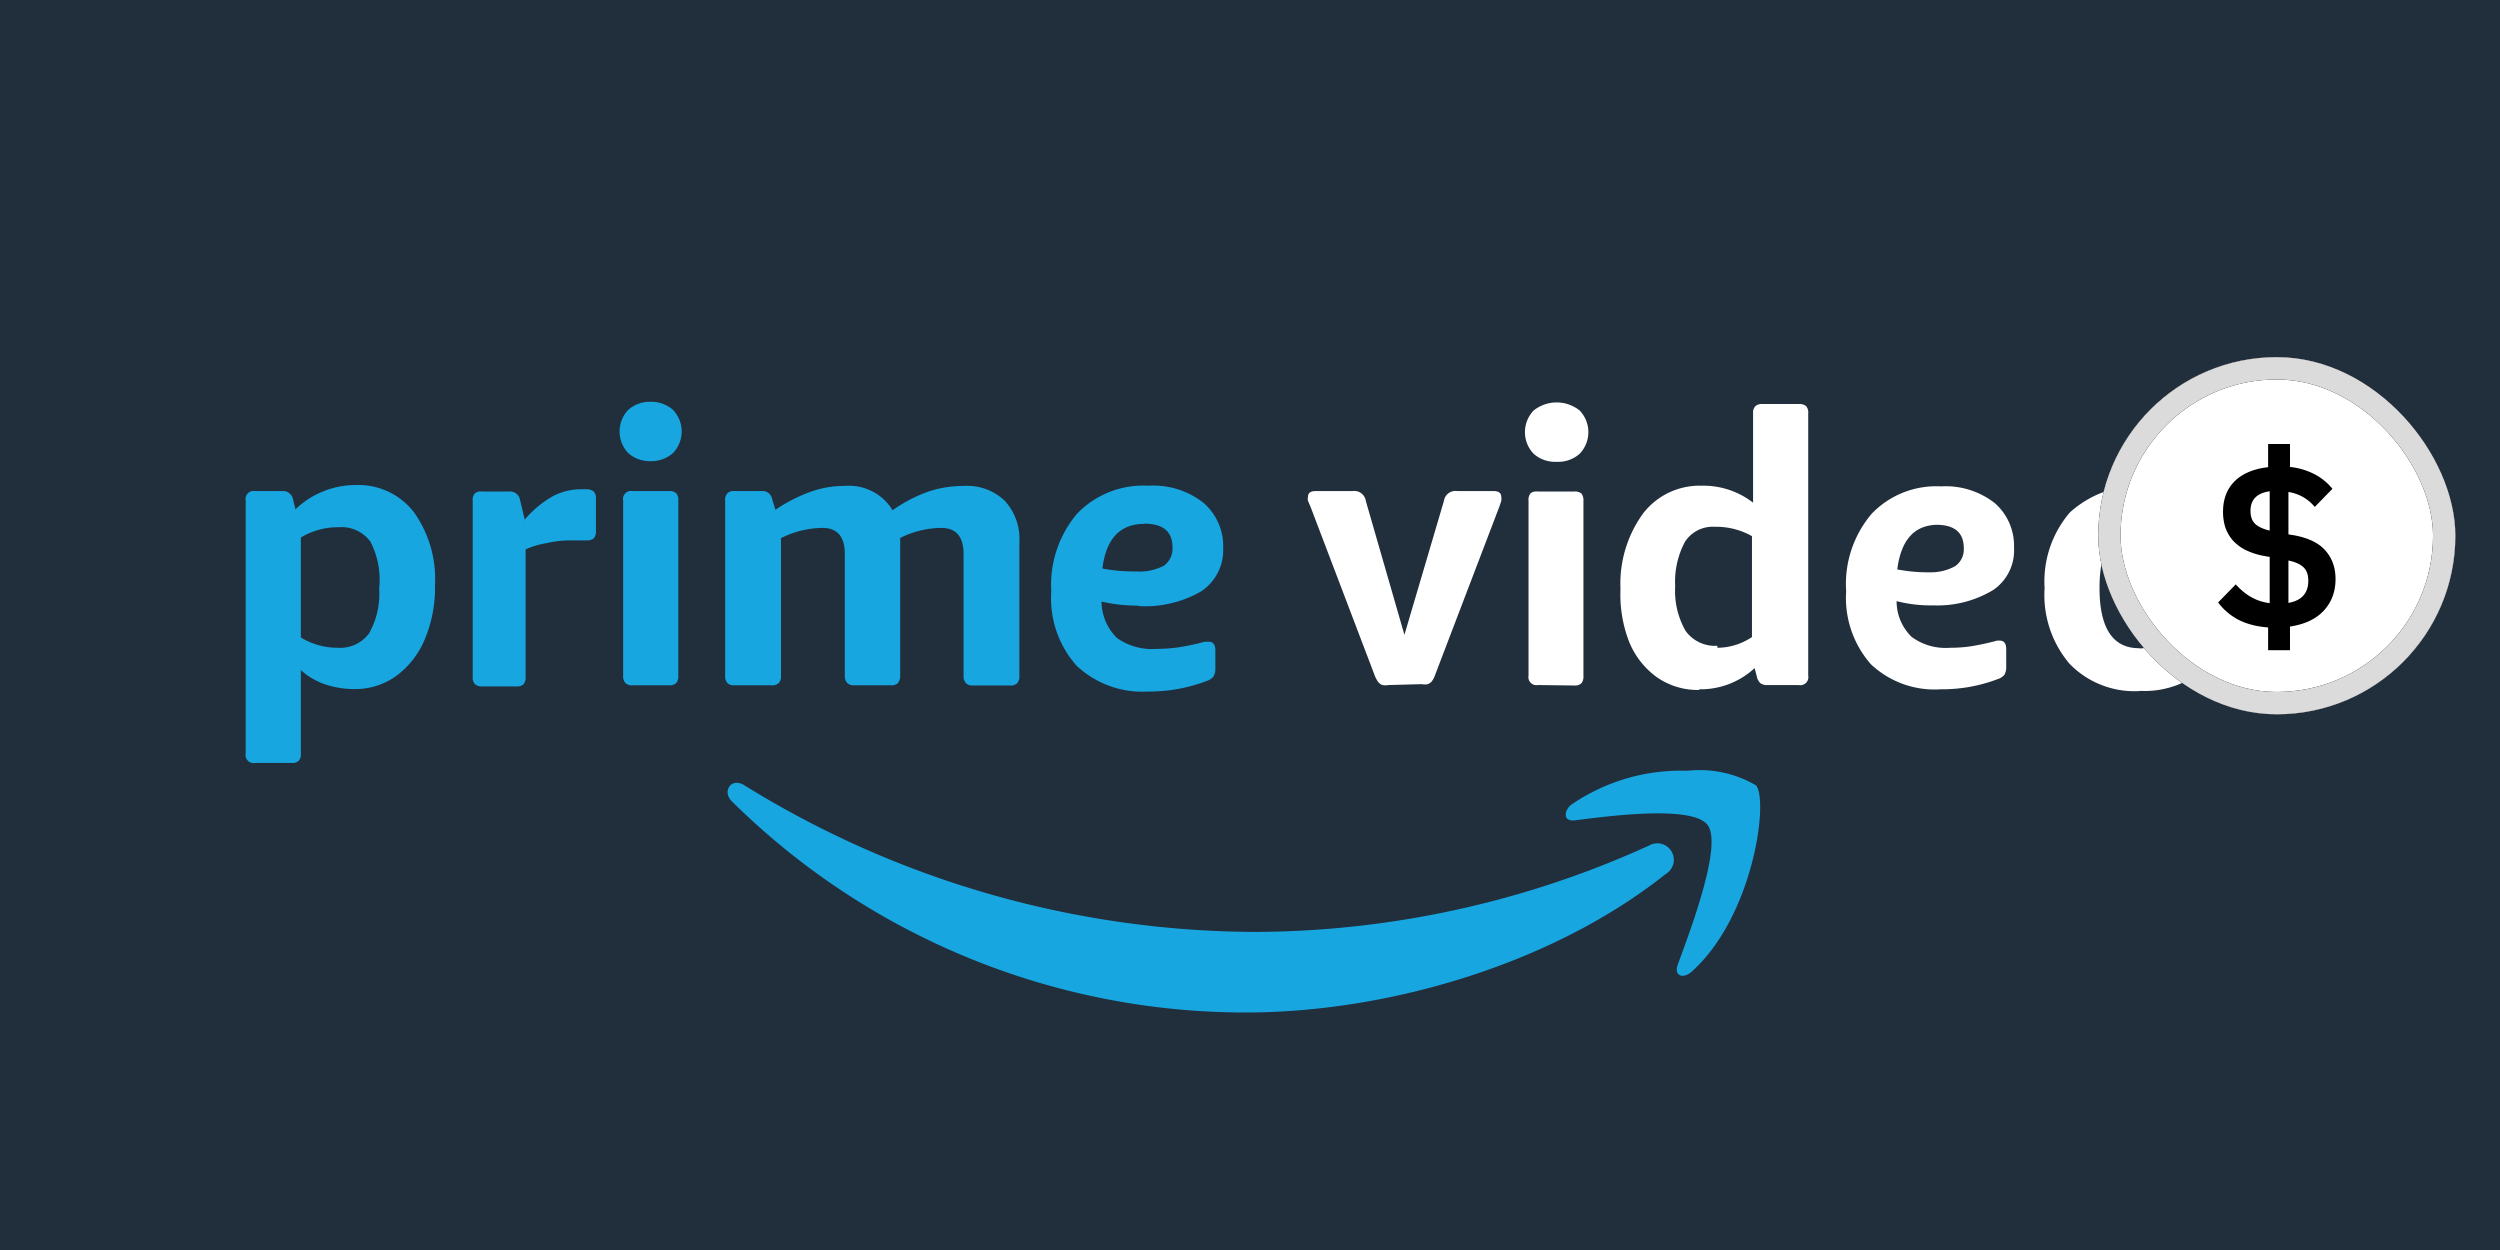 <svg xmlns="http://www.w3.org/2000/svg" width="112" height="56" fill="none"><g clip-path="url(#a)"><path fill="#212F3C" d="M0 0h112v56H0z"/><path fill="#18A6E1" fill-rule="evenodd" d="M32.598 35.41v.14a.66.66 0 0 0 .2.36 32.73 32.73 0 0 0 23 9.45c6.35 0 13.73-2.15 18.82-6.2a.739.739 0 1 0-.74-1.28 42.9 42.9 0 0 1-17.55 3.87 43.7 43.7 0 0 1-23-6.58.65.65 0 0 0-.33-.1.39.39 0 0 0-.39.34" clip-rule="evenodd"/><path fill="#18A6E1" fill-rule="evenodd" d="M70.438 36.02a.64.64 0 0 0-.29.42v.09c0 .15.16.26.42.22 1.63-.21 5.29-.68 5.94.22s-.73 4.58-1.34 6.23c-.19.49.21.7.63.32 2.73-2.45 3.44-7.59 2.88-8.33a5 5 0 0 0-3.08-.66 8.68 8.68 0 0 0-5.16 1.49" clip-rule="evenodd"/><path fill="#fff" fill-rule="evenodd" d="M62.208 30.69a.8.8 0 0 1-.28 0 .46.46 0 0 1-.18-.13 1.3 1.3 0 0 1-.15-.27l-2.88-7.57-.12-.28a.4.4 0 0 1 0-.18c0-.17.11-.26.34-.26h1.66a.52.52 0 0 1 .59.44l1.73 6 1.77-6a.52.52 0 0 1 .59-.44h1.64c.22 0 .34.09.34.26q.012.09 0 .18l-.08.24-2.89 7.57a1 1 0 0 1-.14.27.46.46 0 0 1-.18.13.7.7 0 0 1-.28 0zm6.69 0a.36.36 0 0 1-.42-.42v-7.84a.46.46 0 0 1 .1-.34.47.47 0 0 1 .32-.07h1.62a.47.47 0 0 1 .33.09c.07.1.101.22.09.34v7.84a.47.47 0 0 1-.09.32.42.42 0 0 1-.33.1zm.81-10a1.45 1.45 0 0 1-1-.36 1.4 1.4 0 0 1 0-1.94 1.65 1.65 0 0 1 2.06 0 1.4 1.4 0 0 1 0 1.94 1.45 1.45 0 0 1-1 .36zm6.42 10.22a3.2 3.2 0 0 1-1.9-.57 3.65 3.65 0 0 1-1.24-1.58 5.85 5.85 0 0 1-.39-2.37 5.35 5.35 0 0 1 1-3.37 3.19 3.19 0 0 1 2.63-1.26 3.63 3.63 0 0 1 2.31.76v-4a.42.42 0 0 1 .11-.33.45.45 0 0 1 .32-.09h1.61a.47.47 0 0 1 .33.09.42.42 0 0 1 .1.33v11.75a.36.36 0 0 1-.43.42h-1.39a.5.5 0 0 1-.32-.08.57.57 0 0 1-.16-.29l-.1-.39a3.56 3.56 0 0 1-2.48.95zm.81-1.89a2.8 2.8 0 0 0 1.55-.48v-4.52a3.26 3.26 0 0 0-1.67-.42 1.48 1.48 0 0 0-1.33.67 3.8 3.8 0 0 0-.44 2 3.6 3.6 0 0 0 .47 2 1.62 1.62 0 0 0 1.42.66zm18.91 1.94a4.05 4.05 0 0 1-3.13-1.22 4.76 4.76 0 0 1-1.12-3.4 4.75 4.75 0 0 1 1.13-3.38 4.67 4.67 0 0 1 6.27 0 4.8 4.8 0 0 1 1.13 3.38 4.8 4.8 0 0 1-1.13 3.39 4.07 4.07 0 0 1-3.14 1.22zm0-1.91q1.75-.03 1.75-2.71c0-1.79-.59-2.69-1.77-2.69s-1.77.9-1.77 2.69.59 2.7 1.77 2.7zm-9.25-1.93a6 6 0 0 1-1.63-.19 2.23 2.23 0 0 0 .67 1.6 2.56 2.56 0 0 0 1.72.49q.452.002.9-.06.612-.098 1.21-.26h.13c.18 0 .28.13.28.38v.77a.7.7 0 0 1-.08.38.63.63 0 0 1-.29.19 7 7 0 0 1-2.56.46 4.15 4.15 0 0 1-3.14-1.13 4.5 4.5 0 0 1-1.1-3.26 4.86 4.86 0 0 1 1.14-3.47 4 4 0 0 1 3.11-1.23 3.57 3.57 0 0 1 2.41.75 2.54 2.54 0 0 1 .86 2 2.14 2.14 0 0 1-.93 1.89 4.83 4.83 0 0 1-2.7.69m.23-3.61c-1.05 0-1.66.66-1.83 2q.729.14 1.47.13a2.25 2.25 0 0 0 1.13-.28.92.92 0 0 0 .38-.8c0-.7-.41-1.05-1.24-1.05" clip-rule="evenodd"/><path fill="#18A6E1" fill-rule="evenodd" d="M15.138 23.62a3.2 3.2 0 0 0-1.66.46v4.48a3.16 3.16 0 0 0 1.66.46 1.6 1.6 0 0 0 1.4-.65 3.63 3.63 0 0 0 .45-2 3.75 3.75 0 0 0-.39-2.1 1.6 1.6 0 0 0-1.41-.65zm-4.13-1.19a.36.36 0 0 1 .42-.43h1.22a.45.45 0 0 1 .48.38l.11.44c.353-.346.77-.618 1.23-.8a3.8 3.8 0 0 1 1.47-.29 3.14 3.14 0 0 1 2.6 1.21 5.14 5.14 0 0 1 .95 3.26c.02.848-.14 1.69-.47 2.47a3.9 3.9 0 0 1-1.29 1.63 3.15 3.15 0 0 1-1.86.57c-.43 0-.86-.067-1.27-.2a3.1 3.1 0 0 1-1.12-.65v3.73a.47.47 0 0 1-.09.33.42.42 0 0 1-.33.1h-1.63a.36.36 0 0 1-.42-.43zM23.488 23.3c.36-.43.793-.792 1.28-1.07a2.7 2.7 0 0 1 1.27-.31h.24a.5.5 0 0 1 .32.1.44.44 0 0 1 .1.33v1.43a.5.5 0 0 1-.09.33.46.46 0 0 1-.33.1h-.78a4.6 4.6 0 0 0-1 .12 4 4 0 0 0-.95.28v5.71a.5.5 0 0 1-.09.33.42.42 0 0 1-.33.1h-1.53a.44.44 0 0 1-.32-.1.45.45 0 0 1-.1-.33v-7.89a.42.42 0 0 1 .1-.33.44.44 0 0 1 .32-.08h1.22a.45.45 0 0 1 .48.38l.22.92zM27.918 22.43a.36.36 0 0 1 .42-.43h1.63a.45.45 0 0 1 .33.1.47.47 0 0 1 .09.33v7.84a.5.5 0 0 1-.09.33.45.45 0 0 1-.33.1h-1.63a.42.42 0 0 1-.32-.1.45.45 0 0 1-.1-.33zm1.23-1.77a1.45 1.45 0 0 1-1-.36 1.4 1.4 0 0 1 0-1.94 1.45 1.45 0 0 1 1-.36 1.48 1.48 0 0 1 1 .36 1.4 1.4 0 0 1 0 1.94 1.48 1.48 0 0 1-1 .36M34.738 22.84a7 7 0 0 1 1.61-.82 4.4 4.4 0 0 1 1.49-.25 2.28 2.28 0 0 1 2.15 1.09 6.6 6.6 0 0 1 1.61-.84 5 5 0 0 1 1.58-.25 2.44 2.44 0 0 1 1.83.66 2.52 2.52 0 0 1 .66 1.86v6a.44.44 0 0 1-.1.32.42.42 0 0 1-.33.1h-1.64a.4.4 0 0 1-.32-.1.44.44 0 0 1-.11-.32v-5.48c0-.77-.34-1.16-1-1.16a4.2 4.2 0 0 0-1.84.45v6.18a.5.5 0 0 1-.1.32.42.42 0 0 1-.33.1h-1.62a.4.4 0 0 1-.32-.1.44.44 0 0 1-.11-.32v-5.47c0-.77-.34-1.16-1-1.16a4.2 4.2 0 0 0-1.86.46v6.17a.44.44 0 0 1-.1.32.42.42 0 0 1-.33.1h-1.65a.4.4 0 0 1-.32-.1.44.44 0 0 1-.1-.32v-7.85a.42.42 0 0 1 .1-.33.4.4 0 0 1 .32-.1h1.22a.44.44 0 0 1 .47.38zM51.258 23.47c-1.08 0-1.71.67-1.87 2 .494.093.997.137 1.5.13a2.37 2.37 0 0 0 1.26-.26.94.94 0 0 0 .38-.81c0-.72-.42-1.07-1.27-1.07m-.23 3.67a6.9 6.9 0 0 1-1.68-.18c.005.614.253 1.2.69 1.63a2.7 2.7 0 0 0 1.77.49q.462 0 .92-.06.627-.091 1.24-.26h.19c.19 0 .29.13.29.39v.78a.7.7 0 0 1-.08.38.6.6 0 0 1-.29.2 7.2 7.2 0 0 1-2.63.48 4.3 4.3 0 0 1-3.22-1.16 4.53 4.53 0 0 1-1.13-3.32 4.93 4.93 0 0 1 1.15-3.48 4.11 4.11 0 0 1 3.2-1.26 3.64 3.64 0 0 1 2.46.76 2.56 2.56 0 0 1 .89 2.05 2.2 2.2 0 0 1-1 1.93 5 5 0 0 1-2.82.65" clip-rule="evenodd"/><g filter="url(#b)"><g clip-path="url(#c)"><rect width="16" height="16" x="94" y="4" fill="#fff" rx="8"/><path fill="#000" d="M101.612 16.11q-.78-.06-1.34-.35a2.7 2.7 0 0 1-.9-.77l.79-.81q.66.74 1.52.84v-2.07l-.23-.04a3.2 3.2 0 0 1-.85-.27 2 2 0 0 1-.58-.44 1.8 1.8 0 0 1-.33-.58 2.3 2.3 0 0 1-.1-.69q0-.85.52-1.37.53-.52 1.5-.63V7.89h.98v1.03a3.1 3.1 0 0 1 1.11.33q.47.25.79.65l-.79.81q-.46-.55-1.18-.67v1.9l.25.04q.98.18 1.42.7.44.51.44 1.26 0 .85-.53 1.42-.52.56-1.51.71v1.06h-.98zm-.79-5.22q0 .37.2.57t.66.31v-1.76q-.86.12-.86.88m2.59 3.13q0-.4-.21-.6-.21-.21-.68-.31v1.9q.45-.08.67-.33t.22-.66"/></g><rect width="15" height="15" x="94.5" y="4.5" stroke="#000" rx="7.5"/><rect width="15" height="15" x="94.5" y="4.5" stroke="#DBDBDB" rx="7.5"/></g></g><defs><clipPath id="a"><path fill="#fff" d="M0 0h112v56H0z"/></clipPath><clipPath id="c"><rect width="16" height="16" x="94" y="4" fill="#fff" rx="8"/></clipPath><filter id="b" width="64" height="64" x="70" y="-12" color-interpolation-filters="sRGB" filterUnits="userSpaceOnUse"><feFlood flood-opacity="0" result="BackgroundImageFix"/><feColorMatrix in="SourceAlpha" result="hardAlpha" values="0 0 0 0 0 0 0 0 0 0 0 0 0 0 0 0 0 0 127 0"/><feOffset dy="4"/><feGaussianBlur stdDeviation="4"/><feColorMatrix values="0 0 0 0 0.027 0 0 0 0 0.043 0 0 0 0 0.071 0 0 0 0.4 0"/><feBlend in2="BackgroundImageFix" result="effect1_dropShadow_775_9161"/><feColorMatrix in="SourceAlpha" result="hardAlpha" values="0 0 0 0 0 0 0 0 0 0 0 0 0 0 0 0 0 0 127 0"/><feOffset dy="8"/><feGaussianBlur stdDeviation="12"/><feColorMatrix values="0 0 0 0 0.027 0 0 0 0 0.043 0 0 0 0 0.071 0 0 0 0.16 0"/><feBlend in2="effect1_dropShadow_775_9161" result="effect2_dropShadow_775_9161"/><feBlend in="SourceGraphic" in2="effect2_dropShadow_775_9161" result="shape"/></filter></defs></svg>